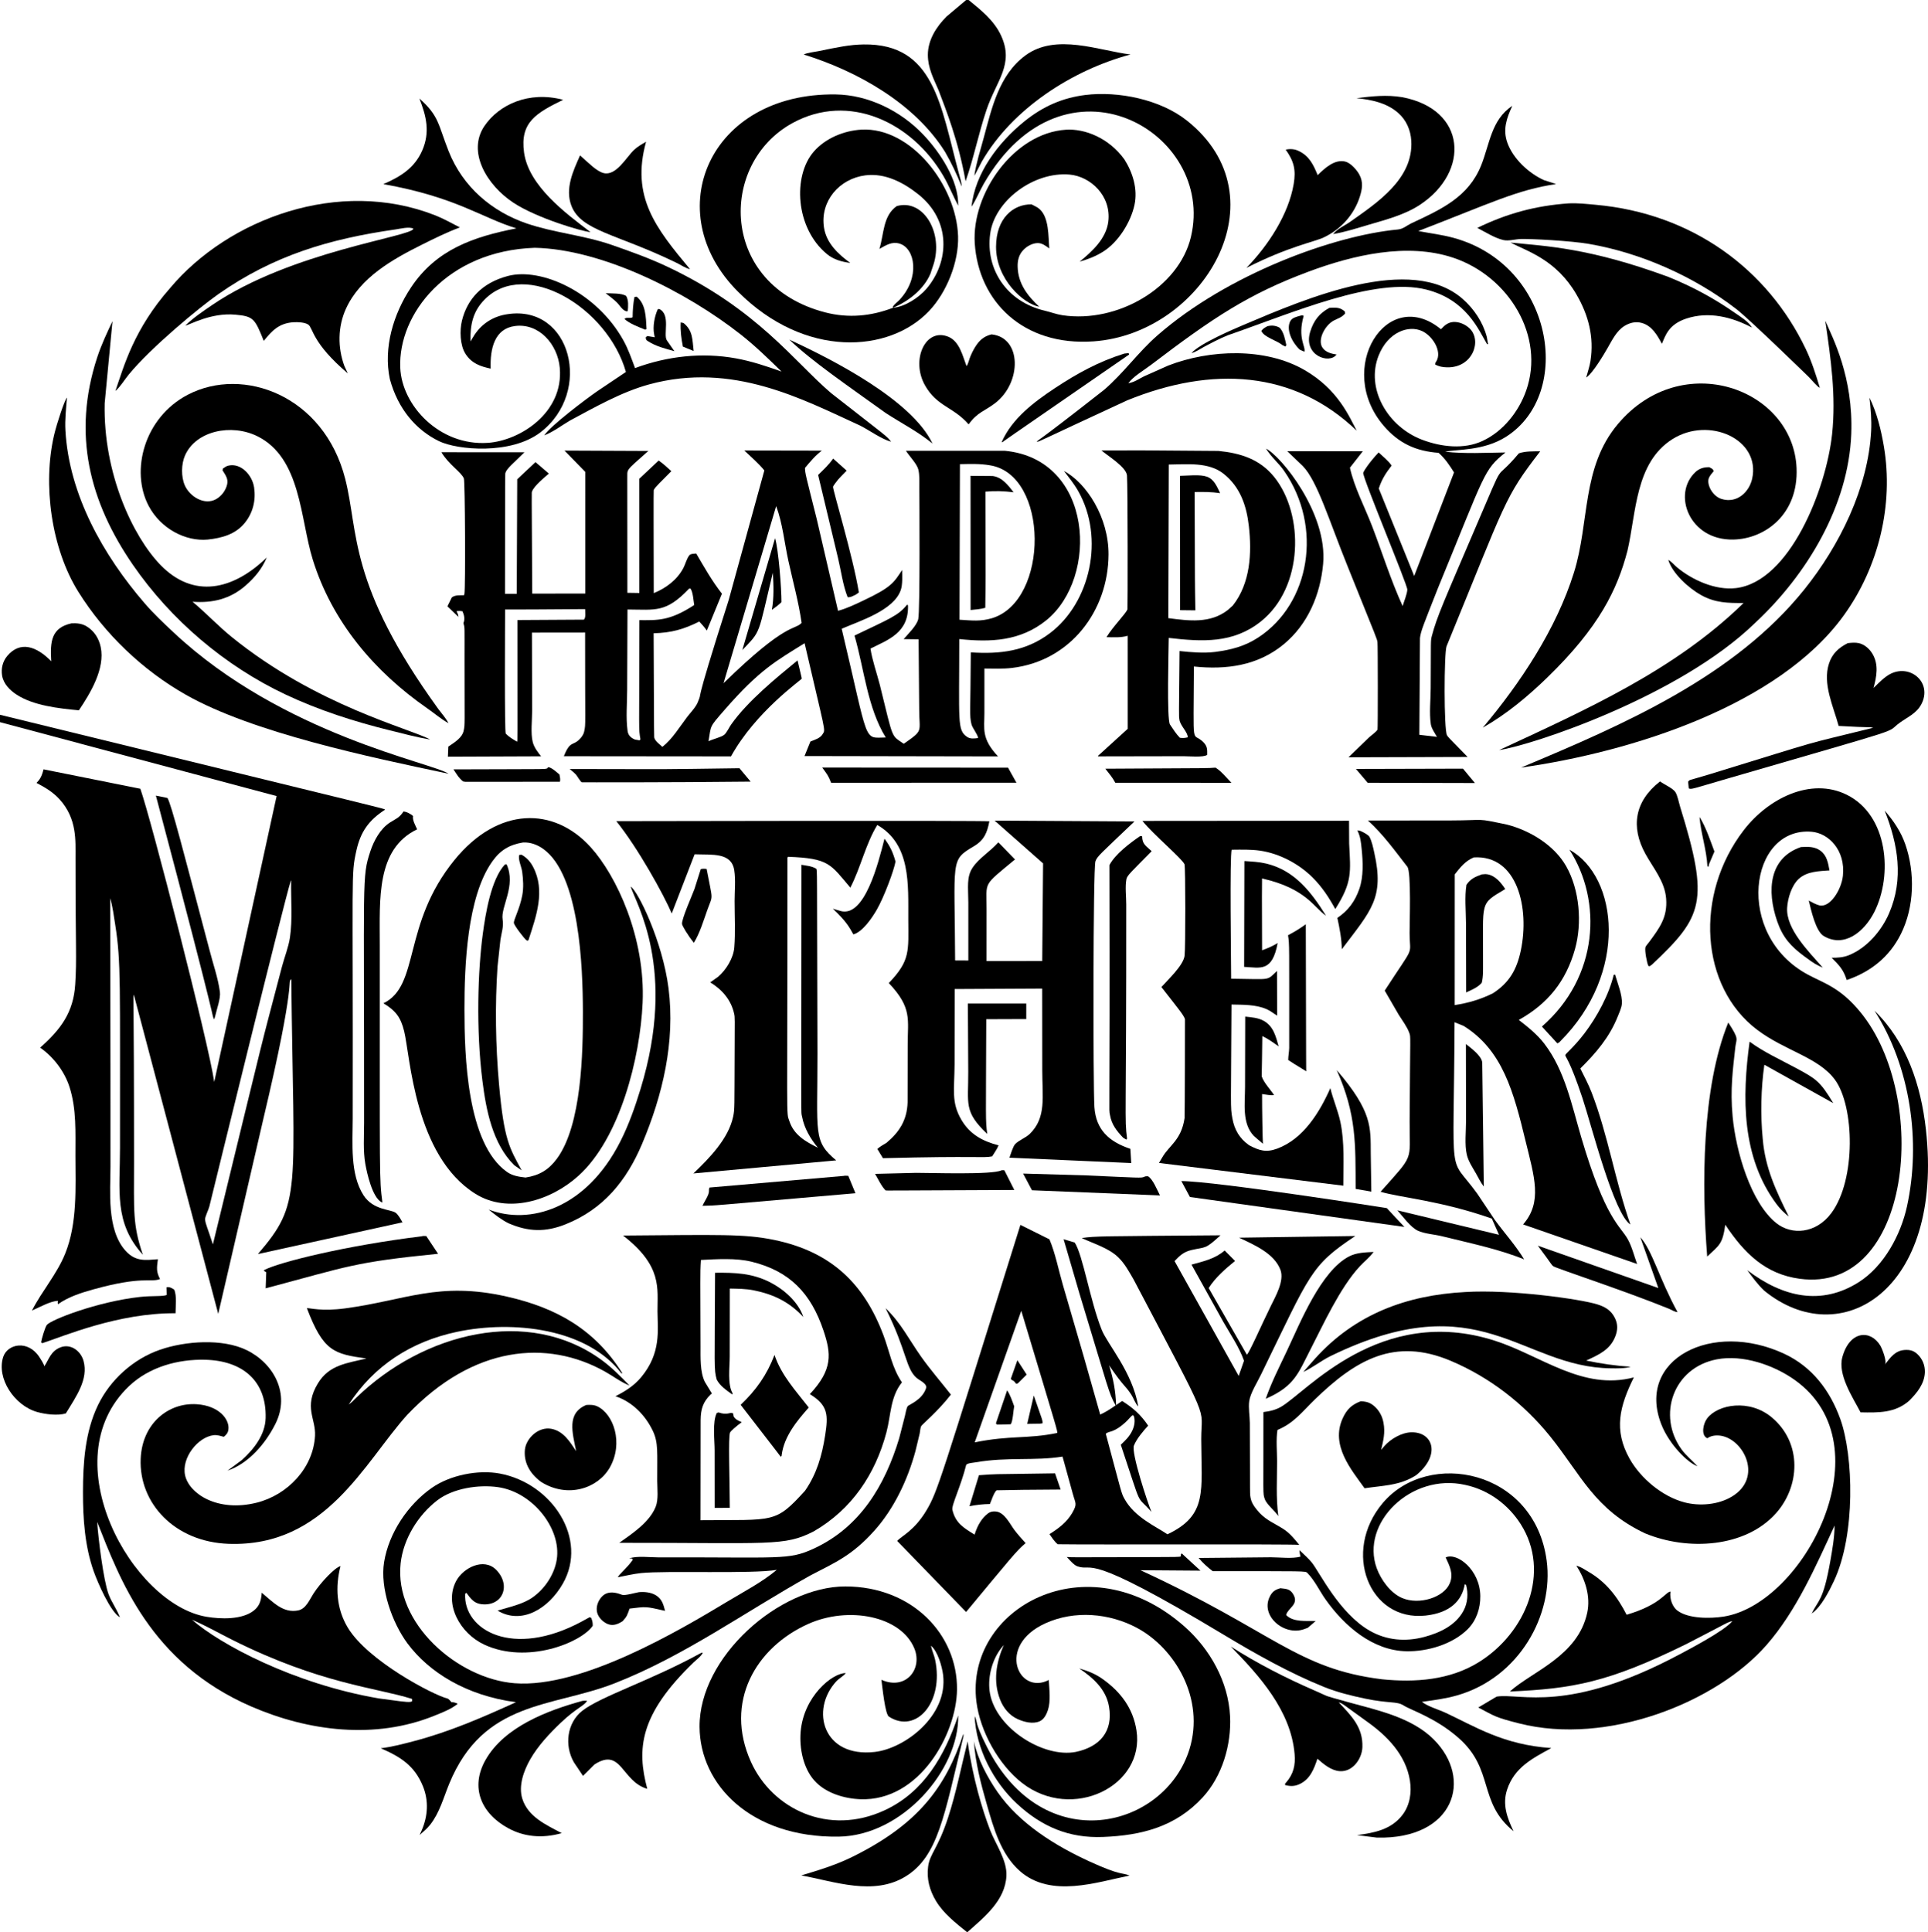 <?xml version="1.0" encoding="utf-8"?>
<svg version="1.1" id="Layer_1" xmlns="http://www.w3.org/2000/svg" xmlns:xlink="http://www.w3.org/1999/xlink" x="0px" y="0px"
	 viewBox="0 0 4989.233 5000" enable-background="new 0 0 4989.233 5000" xml:space="preserve">
<g>
	<path d="M2498.739,469.061c21.323-60.59,33.69-124.197,54.252-185.182
		c25.36-75.236,72.113-117.29,37.472-192.039c-18.084-39.015-51.354-65.228-83.857-91.839h-6.352l-50.519,42.544
		c-26.527,26.363-48.574,60.833-48.627,99.308c-0.044,33.716,14.453,60.95,27.471,91.062
		C2447.718,283.615,2479.735,362.602,2498.739,469.061z"/>
	<path d="M2445.607,393.075c17.058,29.537,30.197,57.88,42.994,89.437c-0.137-11.795-4.647-23.031-7.427-34.413
		c-47.264-175.065-63.258-335.738-246.372-333.112c-36.522,0.524-68.256,7.436-117.557,17.485
		c-11.189,2.28-27.46,3.616-37.399,8.577C2218.54,184.016,2367.037,267.484,2445.607,393.075z"/>
	<path d="M2521.455,454.284c1.378-1.393-1.172,3.162,19.442-36.514c78.853-136.673,234.137-236.549,384.666-276.839
		c-80.201-9.345-192.554-56.078-271.839,2.375c-68.73,50.667-86.994,135.89-108.176,213.71
		C2536.905,388.786,2526.342,421.705,2521.455,454.284z"/>
	<path d="M2404.069,804.923c45.672-48.158,77.388-126.924,75.194-193.943
		c-4.29-130.93-122.025-282.888-250.291-275.509c-45.183,2.6-92.789,22.154-122.986,56.645
		c-54.836,62.636-48.258,197.91,34.091,265.477c17.404,14.273,38.391,19.892,60.242,22.813
		c-31.414-22.809-61.718-50.987-68.04-91.347c-10.709-68.413,39.807-126.857,107.164-135.346
		c50.949-6.42,98.237,18.411,136.814,49.06c85.382,67.828,80.763,174.724,21.06,244.618
		c-18.761,21.959-55.964,46.982-85.9,48.833c-57.115,22.071-115.754,27.651-175.62,12.226
		c-273.687-70.54-277.538-384.283-85.249-489.899c146.191-80.296,309.435-2.19,390.544,136.587
		c14.551,24.898,25.032,51.735,38.494,77.168c1.368-65.841-47.377-138.799-90.81-184.359
		c-58.16-60.999-141.455-102.423-226.28-103.609c-327.266-4.574-458.754,304.097-252.841,510.348
		C2082.934,928.235,2301.099,913.502,2404.069,804.923z"/>
	<path d="M2808.06,245.823c-56.534,7.239-107.532,27.711-158.899,69.663
		c-65.593,53.568-125.922,132.323-134.996,219.303c12.157-18.47,20.605-40.101,31.702-59.363
		c207.895-361.038,600.888-134.253,535.914,137.772c-31.434,131.554-190.289,223.58-332.071,202.557
		c-15.988-2.37-30.651-8.145-46.258-11.815c-98.456-23.173-153.095-107.189-141.207-198.052
		c10.663-85.753,112.51-162.442,205.787-154.139c53.996,4.806,108.294,55.001,100.06,121.695
		c-5.434,44.024-41.88,77.436-74.27,103.612c21.998-6.225,41.455-13.711,60.941-25.936
		c39.358-24.7,71.412-76.025,81.131-121.133c8.727-40.526-4.388-83.208-26.141-117.434
		c-40.413-56.018-102.81-79.983-151.301-76.898c-134.852,8.577-244.388,164.946-235.974,294.055
		c9.761,149.672,124.874,266.449,307.322,253.638c283.076-19.899,493.453-371.575,241.457-571.523
		C3002.633,257.376,2893.979,235.165,2808.06,245.823z"/>
	<path d="M3652.078,364.022c6.088,98.309-87.531,160.009-157.819,209.701c-14.849,10.498-32.488,17.217-44.538,31.951
		c30.231-4.935,61.317-15.045,90.688-23.684c45.686-13.437,95.027-26.073,135.045-52.678
		c128.566-85.449,120.151-246.264-46.795-277.826c-40.052-6.715-78.443-2.467-118.309,2.45
		c38.406,4.127,77.466,11.768,107.535,37.961C3639.086,310.37,3650.358,336.295,3652.078,364.022z"/>
	<path d="M1328.558,524.573c60.597,39.924,177.189,74.183,199.562,76.073
		c-64.522-48.93-160.033-119.451-172.004-206.085c-10.826-78.341,31.373-102.031,101.169-136.331
		c-89.534-23.566-166.098,12.829-203.393,67.337C1207.886,392.808,1259.866,479.315,1328.558,524.573z"/>
	<path d="M1336.439,590.898c-110.829,21.817-207.302,54.32-272.943,153.026
		c-45.202,67.972-71.92,155.675-54.696,236.859c21.084,78.123,68.391,132.065,127.178,160.717
		c47.333,23.062,186.405,35.707,262.697-22.911c136.055-104.543,79.435-330.787-85.508-305.563
		c-36.906,5.237-65.314,24.479-83.979,51.261l-11.849,19.232c-0.572-42.945,5.824-77.421,37.111-108.888
		c105.42-106.03,317.788,20.732,365.312,187.85l-74.759,50.22c-29.566,20.462-122.066,90.406-136.525,113.883
		c24.534-9.816,44.127-25.247,66.623-38.493c64.192-34.316,132.945-73.781,204.531-93.37
		c216.641-59.268,397.347,38.538,546.145,106.46c24.753,12.597,54.095,34.433,80.183,41.88
		c-12.029-15.669-8.367-10.907-154.971-125.639c-95.408-80.919-189.606-216.467-423.062-326.901
		c-47.357-22.404-97.05-40.238-146.532-57.33c-71.255-24.607-147.348-30.74-218.144-54.873
		c-89.124-30.382-165.397-93.581-202.46-187.42c-27.226-68.953-24.527-91.089-75.492-135.922
		c18.118,46.053,27.998,87.377,7.222,134.664c-20.043,45.618-56.548,67.68-100.494,86.809
		C1180.917,509.979,1246.897,563.958,1336.439,590.898z M1383.919,641.201
		c172.703,3.529,391.269,112.56,533.837,225.068c37.223,29.376,70.889,62.236,104.799,95.3
		c-38.601-13.872-77.705-26.928-118.158-34.252c-87.83-15.905-177.462-5.791-261.016,25.139
		c-8.898-23.718-17.229-48.115-29.454-70.376c-69.596-126.7-214.187-190.755-299.974-167.856
		c-67.892,18.127-104.921,60.512-118.539,115.412c-6.162,24.846-5.184,63.965,9.157,86.041
		c16.08,24.759,37.956,32.298,65.157,38.191c-1.868-52.457,10.397-103.187,62.402-110.159
		c62.665-8.399,111.061,47.178,116.453,108.185c10.249,116.028-103.199,188.657-186.692,194.031
		c-124.324,7.99-222.158-96.285-226.158-194.564C1030.098,813.302,1156.008,648.981,1383.919,641.201z"/>
	<path d="M3651.912,577.96c-12.44,6.098-20.547,14.58-34.902,15.924c-165.358,15.489-440.036,115.148-621.837,273.994
		c-49.956,43.644-87.6,97.621-137.967,140.835c-191.753,150.444-167.605,126.257-174.281,134.6
		c10.672-2.144-11.435,6.063,234.142-107.462c219.007-89.151,431.085-77.913,593.746,78.585
		c-19.703-37.157-48.141-106.481-134.532-156.671c-101.999-59.25-245.967-53.514-353.238-11.834l-62.089,27.68
		c-16.187,7.951-23.222,14.395-41.103,18.182c11.961-17.215,40.971-34.154,58.18-47.245
		c161.606-122.964,253.234-184.03,408.877-241.911c114.186-42.476,254.337-75.688,373.755-35.718
		c144.439,48.333,238.05,203.595,188.817,343.539c-19.237,54.696-59.558,105.615-112.847,130.437
		c-48.413,22.555-106.817,15.519-155.498-2.683c-90.246-33.746-147.611-132.97-113.448-218.384
		c24.207-60.501,77.013-79.441,112.402-63.144c27.174,12.526,52.527,52.553,36.803,78.336
		c-3.093,5.077-1.852,1.51-2.951,8.008c9.44,5.619,19.857,7.226,30.671,7.491
		c66.933,1.658,91.478-70.184,57.867-101.272c-10.721-9.914-26.508-16.94-41.328-16.085
		c-13.711,0.791-23.165,8.831-32.234,18.758c-140.184-114.913-275.387,102.232-147.798,250.247
		c38.821,45.031,82.806,65.187,141.543,69.535c16.017,13.535,29.112,32.918,40.101,50.704l-103.099,267.983
		l-91.641-226.353c7.53-23.493,18.152-39.906,33.128-59.309c-7.661-12.264-22.96-23.869-33.553-34.042
		c-26.85,28.508-39.568,50.305-39.881,52.917c-1.552,13.004,114.793,289.801,114.107,302.123
		c-0.699,12.318-8.58,30.25-12.074,42.573c-30.759-67.278-52.531-137.81-78.995-206.725
		c-18.65-48.579-46.355-100.729-57.432-151.419l33.329-42.52l-195.585-0.23l40.028,38.264
		c37.902,38.598,68.275,141.44,116.502,260.352c80.02,198.935,74.914,184.412,77.011,195.82
		c1.037,5.631,1.185,224.167,0.117,226.153c-3.015,5.619-16.764,15.284-21.88,19.994l-53.216,51.593l308.241-0.875
		c-51.349-52.751-50.299-50.998-53.343-56.279c-8.253-14.331-7.681-211.861-1.178-229.998
		c155.018-377.591,148.429-383.224,242.434-504.681c-17.473,0.034-38.709-0.538-55.248,5.243
		c-69.944,83.157-29.398-0.051-109.334,185.373c-84.874,198.51-102.672,236.913-115.847,287.084
		c-3.41,12.979-2.392,9.166-3.005,135.592c-0.108,29.303-4.012,64.283,0.361,93.15
		c1.603,10.603,10.51,23.195,15.866,32.503l-45.598-5.34l1.588-250.374c2.335-18.89,8.746-32.937,47.166-130.701
		c122.653-297.941,117.19-303.907,174.134-349.539c-51.334,0.738-105.078,3.767-156.09-1.842
		c29.123-6.869,99.064-1.257,158.342-39.256c175.003-112.184,121.396-442.526-135.357-513.818
		c-30.588-8.497-61.405-12.03-92.486-17.962c186.74-71.973,255.134-106.565,356.575-121.592l-31.423-10.175
		c-39.402-17.848-79.874-55.376-94.655-96.734c-12.323-34.474-1.808-63.904,12.763-95.438
		c-54.545,35.746-58.537,99.484-80.701,154.309C3800.018,509.43,3731.113,541.128,3651.912,577.96z"/>
	<path d="M1751.112,680.286c9.865,4.803,23.957,14.302,34.467,16.139c-88.387-106.042-153.208-186.964-113.663-329.664
		c-11.013,6.414-22.418,12.719-31.643,21.621c-19.809,19.119-46.131,67.626-78.296,59.447
		c-18.27-4.647-38.977-26.365-60.916-45.71c-17.923,40.21-39.373,86.021-22.408,130.266
		C1503.783,597.938,1595.664,604.568,1751.112,680.286z"/>
	<path d="M3225.249,693.24c109.251-55.489,175.642-67.134,200.125-78.8c46.069-21.638,79.154-60.683,93.277-104.667
		c6.46-20.116,9.631-38.575-1.006-58.134c-6.528-12-22.476-30.06-36.226-33.503
		c-27.496-6.886-53.256,16.901-71.578,35.094c-11.072-27.113-22.003-50.306-50.504-63.226
		c-10.09-4.573-21.499-5.187-32.234-2.772c21.319,30.077,26.825,52.32,20.747,88.492
		C3334.446,555.527,3280.883,636.418,3225.249,693.24z"/>
	<path d="M332.983,969.413c57.522-70.386,183.948-174.678,232.243-208.45
		c143.168-100.111,286.47-142.651,458.448-167.308c11.864-1.7,35.606-7.891,46.067-1.896
		c-1.897,20.262-316.676,58.592-520.473,197.378c-24.042,16.374-49.491,33.456-69.969,53.596
		c12.156-2.279,66.04-34.139,129.522-28.482c47.479,4.229,50.632,10.263,73.757,67.796
		c21.334-25.938,39.13-45.951,77.226-48.198c10.72-0.635,29.171,0.093,38.083,6.205
		c12.382,8.479,9.248,47.313,102.244,126.157l-8.693-18.592c-17.947-48.031-17.375-102.459,4.031-149.195
		c36.827-80.388,120.381-127.432,195.863-165.061c32.547-16.227,64.635-32.132,98.736-44.904
		c-20.977-10.578-42.06-22.706-63.907-31.296c-248.633-97.778-534.966,8.503-685.982,188.226
		c-93.82,106.635-119.038,200.762-141.555,266.312C311.354,1001.001,322.271,982.517,332.983,969.413z"/>
	<path d="M3890.212,621.104c14.067,3.318,31.115-2.374,45.593-2.677c27.019-0.57,128.01,4.449,175.932,12.719
		c135.47,23.385,272.9,84.737,381.608,168.681c34.042,26.286,187.407,175.684,188.104,176.358
		c5.106,5.194,22.882,26.283,27.856,27.182c-10.28-34.321-21.182-68.549-36.675-100.924
		c-98.29-205.381-292.944-350.091-543.145-372.548c-23.542-2.111-47.148-4.881-70.806-3.601
		c-85.113,6.049-158.66,25.965-235.725,63.393C3843.783,600.466,3867.389,615.725,3890.212,621.104z"/>
	<path d="M2684.244,629.011c12.269-0.567,21.66,7.075,31.111,13.852c-2.727-30.983-0.22-80.471-25.667-102.268
		c-5.862-5.021-11.638-7.116-20.219-11.79c-47.673-0.718-91.763,36.326-91.914,109.632
		c-0.166,84.094,70.897,147.862,111.884,155.367c-30.602-28.555-54.847-59.729-55.986-103.602
		c-0.42-16.169,3.088-30.905,14.395-42.999C2656.979,637.429,2670.68,629.636,2684.244,629.011z"/>
	<path d="M2407.954,707.737c10.013-30.182,8.262-24.656,9.86-30.455c21.127-81.38-31.443-163.18-97.314-143.938
		c-36.002,25.047-32.767,72.184-44.821,110.726c16.862-9.327,31.765-19.525,51.652-13.842
		c41.089,11.72,54.37,88.212,0.166,145.926c-5.565,5.922-13.134,10.799-17.229,17.756l1.148,2.316
		C2350.956,779.691,2391.116,748.258,2407.954,707.737z"/>
	<path d="M4104.677,976.928c16.558-10.381,46.288-60.469,55.971-77.505c11.224-19.745,22.916-43.463,42.783-55.786
		c13.701-8.502,29.102-12.353,44.924-8.023c26.483,7.251,40.106,31.589,52.228,54.066
		c9.333-21.892,17.46-50.271,63.438-65.412c57.994-19.105,117.543-4.144,169.625,23.351
		c-8.805-15.606-29.283-27.719-43.648-37.711c-55.546-38.65-110.11-68.011-172.849-93.473
		c-205.517-75.629-316.799-79.423-408.35-88.728c44.358,22.829,118.207,44.345,170.538,134.087
		c31.453,53.934,45.93,110.052,36.373,172.37C4113.492,948.617,4108.332,962.767,4104.677,976.928z"/>
	<path d="M3691.241,749.392c103.819,26.364,135.166,104.347,156.979,141.118h2.649l-3.357-18.973
		c-10.061-37.849-32.914-72.096-62.182-97.817c-133.777-117.559-403.899-2.377-565.881,66.408
		c-27.521,11.685-114.614,48.708-136.252,73.503c10.662-2.356,21.548-10.207,31.154-15.353
		c20.473-10.96,41.312-22.017,62.866-30.685C3342.253,810.443,3558.51,715.678,3691.241,749.392z"/>
	<path d="M1621.002,805.612l3.508-0.611c1.144-12.216,2.434-28.238-4.065-39.09
		c-11.497-7.852-38.674-6.332-53.152-7.183c9.66,7.505,19.662,14.899,28.516,23.356
		C1603.675,789.6,1610.394,802.881,1621.002,805.612z"/>
	<path d="M1616.111,825.494c13.467,12.314,37.747,21.223,53.748,27.646l3.235-1.72
		c-1.691-33.03-2.105-64.324-25.437-83.657l-5.761,0.591c-3.484,17.326-4.569,34.878-4.808,52.527
		C1629.577,825.231,1621.227,819.269,1616.111,825.494z"/>
	<path d="M3451.499,829.462c11.507-6.083,20.62-7.832,29.474-18.353c-0.958-6.064-0.454-4.949-4.901-8.248
		c-11.033-8.19-22.921-6.899-35.938-6.254c-26.356,14.287-40.815,33.167-49.634,61.913
		c-18.835,61.43,49.843,84.751,68.148,58.864c-13.759-2.189-28.643-5.765-36.744-18.411
		C3408.849,878.582,3429.241,841.227,3451.499,829.462z"/>
	<path d="M1670.929,873.408c1.241,5.814,0.63,6.093,5.57,9.289c21.39,13.811,44.87,19.374,68.773,26.088
		l-19.53-28.018c-9.999-14.459,10.675-66.89-19.696-81.184l-3.816,0.532c-8.424,18.284-13.432,45.163-9.416,64.742
		l1.476,7.896l-19.545-3.2L1670.929,873.408z"/>
	<path d="M3363.763,817.217c-8.79,2.605-20,4.842-24.685,13.569c-11.699,21.768,4.32,55.192,24.309,73.982
		l12.02,5.409c4.436-13.31-18.48-34.378-1.759-92.96C3369.055,815.184,3368.473,816.152,3363.763,817.217z"/>
	<path d="M1795.034,908.325c-3.543-29.395-1.534-52.805-26.229-72.492l-7.329-1.515
		c-1.06,21.637,1.617,41.416,5.737,62.612L1795.034,908.325z"/>
	<path d="M343.793,1461.419c98.378,142.877,238.291,261.788,395.348,335.829
		c86.002,40.546,177.222,69.785,269.381,92.545c34.516,8.527,69.404,17.986,104.472,23.83
		c-48.851-27.84-292.89-86.247-514.067-265.922c-35.029-28.457-65.949-61.732-100.66-90.644
		c51.872,3.886,97.466-7.081,137.292-41.84c23.903-20.869,42.539-43.394,54.891-72.76
		c-87.622,84.945-189.924,107.422-275.441,19.154c-71.223-73.508-148.342-237.246-144.104-418.273l20.218-212.29
		c-14.646,30.827-28.905,61.165-39.571,93.668C186.288,1123.605,232.002,1299.065,343.793,1461.419z"/>
	<path d="M4741.031,1123.694c-15.197,141.762-109.35,381.627-248.991,398.108
		c-52.629,6.205-113.15-20.854-152.747-54.144c-6.474-5.443-14.717-15.304-22.115-18.841
		c10.462,35.278,53.831,73.894,85.069,91.177c36.485,20.185,69.364,20.6,109.753,20.312
		c-178.053,174.232-409.59,276.994-632.396,380.567c83.403-12.094,466.801-138.68,662.163-328.969
		c133.76-124.324,241.857-303.071,248.927-489.055c5.63-147.886-48.542-249.588-67.288-292.938
		C4737.757,927.47,4751.634,1024.812,4741.031,1123.694z"/>
	<path d="M3279.808,844.091c-6.513,3.513-11.409,5.976-15.802,12.216c6.919,16.471,40.218,24.553,54.364,36.647
		l7.911,3.797l2.414-3.797c-3.474-15.464-6.254-32.708-17.073-44.816
		C3301.572,842.293,3291.105,841.311,3279.808,844.091z"/>
	<path d="M2565.802,865.253c-20.185,4.95-31.98,15.836-42.627,33.192c-5.609,9.152-10.173,18.651-13.892,28.711
		c-2.443,6.612-3.801,14.732-8.16,20.185c-9.953-26.317-18.054-63.95-46.951-75.888
		c-59.46-24.56-97.593,59.824-60.569,125.561c31.097,55.2,73.019,55.075,113.018,101.086
		c22.709-31.672,41.248-34.072,68.597-54.965C2644.162,990.454,2644.754,873.244,2565.802,865.253z"/>
	<path d="M2042.407,878.749c58.317,55.891,149.736,118.168,249.367,189.795c40.761,26.615,83.666,48.105,121.373,79.249
		C2359.46,1035.186,2155.685,930.926,2042.407,878.749z"/>
	<path d="M2594.03,1144.592c8.334-6.986-29.506,19.501,327.952-227.209l-1.256-3.645l-11.331,1.202
		c-65.954,20.664-121.383,51.002-178.855,88.978c-54.894,36.275-111.557,79.109-138.079,139.452L2594.03,1144.592z"/>
	<path d="M4003.67,1753.496c134.685-130.668,181.496-227.846,207.873-328.646
		c22.872-98.672,19.892-227.511,116.062-288.408c94.95-60.131,229.674,0.165,206.481,102.791
		c-7.464,33.01-38.306,64.369-79.024,51.901c-23.808-7.292-39.039-37.703-33.089-53.782
		c2.429-6.552,8.297-12.836,12.636-18.245c-2.316-6.586-5.585-6.865-11.376-10.217
		c-13.358-0.327-25.568,3.049-35.61,12.367c-61.119,56.752-16.601,177.259,97.91,174.862
		c82.009-1.718,168.619-65.234,163.581-184.83c-8.673-205.935-296.503-311.305-462.597-113.888
		c-94.303,112.094-72.638,253.188-113.507,384.012c-45.544,145.814-138.118,285.344-235.793,401.435
		C3898.425,1848.059,3953.273,1802.392,4003.67,1753.496z"/>
	<path d="M665.745,1128.634c113.628,55.963,110.754,213.36,143.635,319.308
		c49.912,160.81,159.706,290.231,296.397,385.076c17.947,12.45,35.689,27.793,54.652,38.279
		c-6.636-12.978-16.96-24.514-25.78-36.085c-234.912-324.238-205.928-457.953-241.32-596.385
		c-54.985-215.105-263.843-292.311-407.373-217.431c-112.942,58.91-148.932,196.708-101.435,287.304
		c31.156,59.429,95.929,92.753,152.853,87.473c36.524-3.948,71.915-13.246,96.199-43.238
		c21.201-26.175,28.819-58.463,24.05-91.416c-4.654-32.135-34.081-64.437-66.956-56.602
		c-5.052,1.202-9.479,4.466-13.647,7.432l-1.197,4.466c7.139,11.654,15.235,21.675,12.074,36.138
		c-3.474,15.88-14.517,30.715-28.75,38.655c-30.095,16.783-68.066-6.491-80.931-35.747
		c-9.716-22.1-9.204-55.107,0.494-77.163C507.028,1114.278,598.928,1095.728,665.745,1128.634z"/>
	<path d="M481.08,1797.843c172.512,97.716,474.709,161.138,679.534,204.268
		c-40.395-28.477-427.904-99.989-711.417-365.624c-25.848-24.221-51.931-48.755-75.074-75.614
		c-106.965-124.144-195.295-280.087-204.847-446.819c-1.674-29.21,1.758-56.392,3.953-85.352
		c-6.251,6.603-26.063,66.558-33.039,96.028c-30.329,128.146-7.632,294.325,62.331,406.39
		C270.773,1640.439,369.202,1734.474,481.08,1797.843z"/>
	<path d="M4842.146,1115.275c-7.646,147.256-82.02,296.934-173.255,410.441
		c-180.41,224.451-464.998,348.513-732.808,460.5c284.318-39.991,667.462-160.329,835.931-394.688
		c89.286-124.212,128.844-285.173,103.055-436.562c-7.32-42.955-17.869-86.539-37.145-125.829
		C4840.998,1058.063,4843.661,1086.085,4842.146,1115.275z"/>
	<path d="M3262.76,1608.146c111.068-88.589,112.285-277.534,34.458-374.053
		c-37.169-46.087-87.302-61.708-144.187-67.283c-245.052-1.829-178.665-1.584-302.725-1.295
		c16.393,14.023,64.454,43.209,66.076,64.703c2.216,29.436,1.942,344.419,1.275,346.334
		c-3.794,10.903-36.855,43.808-54.31,72.179c18.455,0.352,36.989,1.612,54.911-3.601l0.044,240.806l-76.948,70
		l0.313,1.275l221.384-0.405c12.729-0.064,51.852,3.689,60.809-3.547c0.083-14.014,0.767-21.968-9.787-32.694
		c-30.457-30.953-25.434,28.544-24.612-195.907c83.812,8.756,164.792-1.969,231.889-57.002
		c62.925-51.608,95.29-128.585,102.595-208.362c12.065-131.781-109.573-279.84-147.832-298.449
		c15.378,24.401,32.147,36.473,46.639,57.32c101.297,145.694,67.103,343.8-66.482,431.285
		c-35.382,23.17-70.518,32.013-111.522,37.467c-30.163,3.699-62.294,0.924-92.393-2.296
		c-1.365,177.434-2.153,163.806-0.249,178.077c1.993,14.942,22.52,32.884,21.314,45.31
		c-7.505,1.72-12.607,2.233-20.234,1.016c-10.383-10.657-17.302-22.174-25.584-34.345
		c-8.634-12.689-3.357-193.767-3.186-223.998C3110.731,1660.595,3190.845,1665.505,3262.76,1608.146z
		 M3024.538,1202.02c46.712-0.376,102.987-7.163,141.949,23.947c42.916,34.267,59.157,82.152,65.192,134.942
		c8.043,70.361,3.958,148.384-41.479,205.929l-12.948,11.639c-45.637,35.498-100.597,27.935-153.867,21.05
		L3024.538,1202.02z"/>
	<path d="M1378.588,1920.086c-5.722-22.853-1.534-56.621-1.564-80.637l-0.479-202.484l137.571-0.161
		c-0.202,249.975,2.09,233.935-2.257,255.377c-1.808,8.912-6.816,15.558-13.246,21.841
		c-16.569,16.177-23.519,2.467-39.471,42.833l432.536,0.396c64.242-116.312,181.897-197.57,183.12-201.287
		c0.206-0.632,0.339,1.214-10.955-47.084c-53.789,44.277-128.945,104.968-171.975,166.199
		c-4.632,6.596-11.756,21.529-17.571,26.195c-8.409,6.748-29.874,11.131-40.834,16.867
		c7.107-42.658,1.938-35.542,39.749-79.122c92.735-106.913,136.317-129.28,208.885-174.574
		c54.283,234.713,54.588,222.342,46.868,234.904c-6.814,11.085-19.017,14.248-31.814,19.437l-15.313,37.6
		l500.87,0.918c-43.665-46.472-35.254-71.211-35.289-111.791l0.039-115.612
		c23.391,0.152,47.519,1.212,70.762-1.495c151.224-17.59,249.7-147.127,250.452-293.465
		c0.498-96.061-57.019-185.345-115.295-216.238c12.641,16.725,26.322,33.461,36.666,51.711
		c69.316,122.266,31.298,289.029-72.589,367.701c-62.26,47.147-129.392,54.882-205.25,49.986
		c-0.636,154.418-4.119,162.673,1.886,186.492c2.263,8.966,18.357,29.904,16.779,35.283
		c-10.066,1.158-20.116,2.775-28.941-3.538c-25.139-17.996-19.536-37.94-19.574-252.695
		c81.507,8.683,158.044,5.399,224.892-48.31c136.831-109.917,122.913-417.398-107.33-438.913l-255.563,0.005
		c8.448,13.378,28.11,33.524,31.858,47.772c3.885,14.776,2.702,32.933,2.82,48.168
		c0.116,21.873,2.066,318.83-2.82,339.693c-3.953,16.887-26.737,38.826-37.76,51.701l38.669,0.484l1.534,180.936
		c0.104,60.822,12.214,52.856-39.925,89.461c-33.425-23.718-25.876-6.257-62.035-152.865
		c-7.859-30.44-19.358-62.632-24.123-93.454c44.759-22.515,99.756-40.65,97.079-112.295l-2.624-1.222
		c-21.612,27.979-46.591,37.045-135.773,79.816c25.052,86.407,33.334,186.833,80.857,263.738
		c-59.085,0.725-42.097,21.201-114.025-281.372c47.064-20.469,134.669-47.274,152.914-100.226
		c5.047-14.649,3.708-36.246,3.464-51.833c-21.417,32.59-27.26,44.504-100.265,79.005
		c-21.142,9.992-42.911,20.551-65.543,26.62l-55.048-237.064c-29.059-115.781-30.225-118.258-30.514-132.714
		c13.159-15.831,27.011-32.493,43.663-44.738l-200.666-0.371c17.321,16.623,36.856,32.977,51.896,51.647
		l-92.32,335.663c-99.418,310.887-63.784,224.191-80.095,264.568c-5.047,12.484-18.88,26.708-27.196,37.584
		c-19.941,26.083-38.24,57.232-64.278,77.515c-5.746-5.433-17.688-14.419-20.292-21.939
		c-1.582-4.571-1.085,12.602-2.326-272.059c45.505-1.099,77.559-10.041,118.188-30.343
		c6.963,7.554,13.594,14.898,19.525,23.317l39.114-95.3c-25.746-32.953-45.471-67.933-66.521-103.93
		c-5.648,0.665-14.39,0.078-17.932,4.574c-6.889,8.746-9.924,22.105-15.044,32.127
		c-15.768,30.856-45.569,53.118-77.055,65.734c-0.287-151.889-0.635-265.053-0.044-266.479
		c3.357-8.108,17.657-20.55,45.622-49.155c-10.603-9.64-20.957-19.447-32.845-27.514l-50.157,47.235l0.112,295.522
		l-30.905-0.474c-0.386-269.12-0.363-210.934-0.239-292.806c1-29.52-8.374-18.315,54.496-74.251
		l-216.913-0.948l53.631,55.111l-0.019,314.847l-137.185,0.137c-1.602-278.211-1.656-260.715-0.665-263.869
		c4.637-14.74,36.812-40.809,43.732-46.688l-34.678-29.728l-47.259,44.416l-1.251,296.411l-30.392-0.015
		c0.307-327.795,0.128-310.026,1.353-313.572c4.02-11.617,20.509-24.358,48.999-52.698l-214.949-0.078
		c18.697,31.711,51.757,51.548,58.121,67.869c3.142,8.038,4.471,280.443,1.442,298.81l-1.177,3.386
		c-10.603,0.337-22.99-1.114-31.56,5.834l-11.263,22.877l28.364,27.162c-0.283-5.868-2.296-9.372-4.886-14.517
		c5.834-0.835,9.846-1.016,15.616,0.254c4.382,10.159,6.723,20.446,2.301,30.539
		c3.813,13.502,2.872,3.276,2.917,99.493c0.043,167.952,1.271,161.085-2.023,177.799
		c-3.565,19.086-22.476,30.401-39.984,42.285l-1.051,26.009l241.134-0.909
		C1391.502,1946.1,1382.047,1933.914,1378.588,1920.086z M2484.095,1201.038c27.756-0.564,51.596-1.5,77.495,2.937
		c153.111,23.869,154.188,350.521,5.448,395.734c-29.971,8.662-50.107,6.009-84.043,3.894L2484.095,1201.038z
		 M2008.536,1309.599c16.672,44.42,21.426,95.3,31.59,141.602c11.795,53.748,26.414,105.972,34.252,160.595
		c-18.866,19.884-37.845-4.157-201.991,156.099L2008.536,1309.599z M1622.981,1785.823l0.816-208.66
		c73.167,0.359,99.308,9,159.388-53.89l3.489-0.518c6.67,8.717,7.862,31.374,9.763,42.813
		c-64.054,42.152-96.4,39.143-141.837,39.143c-0.268,301.287-2.407,277.239,2.712,308.173l-2.111,2.854
		l-12.216-2.096c-14.341-6.123-17.847-14.349-19.012-22.95C1619.448,1857.362,1622.863,1819.675,1622.981,1785.823z
		 M1338.018,1919.231c-10.559-6.245-20.542-11.942-29.2-20.815c-3.576-3.665-1.813-290.196-1.769-321.238
		c87.329-0.148,41.721,0.069,207.195-1.046c-0.029,7.999,2.301,21.661-3.186,27.26l-172.121,1.006
		C1338.913,1943.58,1339.581,1912.958,1338.018,1919.231z"/>
	<path d="M2190.87,1217.768l-34.931-31.184c-11.463,16.343-23.898,27.692-38.86,42.422l51.408,214.578
		c7.881,32.742,12.611,70.659,25.007,101.677c7.95,0.879,13.848-3.347,21.075-6.577l7.984-5.638
		c-15.355-93.888-67.793-265.786-66.848-273.534c0.22-1.842,5.184-8.273,6.21-9.748
		C2169.859,1238.373,2181.249,1227.829,2190.87,1217.768z"/>
	<path d="M2550.03,1272.137c24.851-2.331,48.276-1.49,73.015,1.612c-14.107-18.025-29.63-38.953-54.222-42.036
		l-57.247-0.464l0.112,347.218c12.631-1.393,25.824-2.023,38.015-5.702
		C2550.797,1480.711,2550.604,1541.487,2550.03,1272.137z"/>
	<path d="M3091.436,1273.119c22.418-0.391,43.673-0.41,65.935,2.902c-7.989-16.437-15.402-35.826-34.037-42.534
		c-18.157-6.533-49.991-2.497-69.785-2.252l0.171,347.648l39.588,0.445
		C3091.872,1488.143,3092.352,1549.55,3091.436,1273.119z"/>
	<path d="M1999.897,1481.936c1.989,33.099,3.23,63.193-2.428,96.053c8.658-6.288,17.287-12.249,24.797-19.926
		c0.153-34.319-7.637-136.13-16.584-165.461l-84.654,289.42C1970.559,1630.296,1960.362,1646.159,1999.897,1481.936z
		"/>
	<path d="M42.926,1797.433c43.388,28.478,109.802,35.789,161.123,40.585c29.538-43.961,68.471-107.975,56.55-163.854
		c-4.835-22.667-17.289-42.085-37.442-53.992c-11.375-6.723-25.081-7.974-38.019-7.237
		c-51.928,11.377-55.91,46.043-52.624,98.173c-37.41-38.425-80.254-54.109-114.205-13.178
		c-11.537,13.911-15.852,32.42-12.884,50.108C9.069,1769.748,25.264,1785.838,42.926,1797.433z"/>
	<path d="M4845.792,1692.199c-7.525-12.792-20.404-24.49-35.171-27.915c-9.054-2.101-19.882-1.177-29.053-0.073
		c-23.283,11.844-39.959,26.796-48.437,52.483c-17.366,52.634,11.336,111.312,24.935,161.753
		c88.332,5.121,76.994,1.966,89.413,4.739c-202.13,49.8-108.201,23.482-421.953,119.839
		c-62.218,18.89-51.512,13.396-57.046,19.862l1.657,17.102c7.058,3.164,7.975,1.472,99.028-24.978
		c488.58-142.112,405.157-114.881,447.283-145.076c20.181-14.527,43.194-24.143,55.459-47.465
		c29.101-55.086-26.535-103.665-77.789-79.748c-17.008,7.935-32.322,24.587-45.783,37.463
		C4856.311,1750.887,4862.117,1719.962,4845.792,1692.199z"/>
	<path d="M554.374,2799.588c-14.39-100.509-163.85-681.641-191.225-758.626l-250.55-50.24
		c-4.842,19.37-9.748,26.492-18.138,35.157c22.432,11.737,42.594,23.61,59.765,42.578
		c45.488,50.263,41.076,106.815,41.176,151.155c0.023,240.861,3.537,257.765-0.734,327.229
		c-4.494,73.098-37.779,117.044-90.844,164.044c34.584,23.967,63.137,61.718,76.014,101.784
		c18.5,57.564,15.143,118.109,15.301,177.828c0.218,82.684,5.179,174.31-26.171,252.568
		c-21.504,53.675-60.259,97.099-86.341,148.115c17.83-7.554,49.022-25.33,67.625-25.012
		c-0.998,4.168-1.671,4.309,0,8.497c26.45-18.822,59.243-29.346,90.189-37.975
		c129.032-35.965,148.579-17.411,173.665-27.055c-10.01-19.003-8.465-28.504-5.562-51.271
		c-31.181,2.235-57.585,7.327-84.167-22.442c-48.785-54.645-38.521-154.525-38.518-217.153
		c-0.001-275.367,0.136-134.718-0.71-694.51c6.492,21.939,9.335,45.554,12.932,68.177
		c15.511,97.524,12.031,154.987,12.438,577.358c0.112,111.105-16.342,193.806,59.187,276.959
		c-27.001-78.369-22.81-114.773-22.843-239.502c-0.076-475.73-3.199-414.553-0.602-433.67l218.478,826.203
		c86.609-374.598,60.849-263.325,116.296-502.467c88.922-374.055,60.689-353.42,72.79-363.719
		c5.87,557.514,28.308,577.892-86.378,711.426l374.082-82.103c-4.471-7.681-10.671-19.75-17.908-24.92
		c-12.752-9.107-57.995-6.485-82.86-45.104c-35.318-54.869-28.04-134.834-27.998-197.569
		c1.091-648.486-4.756-629.198,9.42-693.88c10.735-48.96,32.142-79.171,74.085-106.177
		c-4.711-3.829,66.106,14.334-996.267-245.668v19.096l715.823,191.178L554.374,2799.588z M752.758,2278.191
		l0.665,0.909c-0.831,47.841,3.973,99.83-3.103,146.972c-3.733,24.866-14.165,50.685-20.664,75.257
		c-66.871,255.478-24.54,86.627-178.737,718.633c-14.786-45.795-18.596-51.073-20.175-64.151
		c-0.801-6.616,9.025-25.682,10.945-33.647C556.679,3061.311,733.906,2337.332,752.758,2278.191z"/>
	<path d="M1198.341,2022.051l5.497,0.889l244.921-0.064c2.023-6.21,0.073-12.22-0.968-18.567
		c-6.782-5.976-20.073-18.235-29.078-19.291c-8.106,7.112,24.916,4.6-245.199,5.824
		C1180.863,2002.257,1187.484,2013.569,1198.341,2022.051z"/>
	<path d="M2150.705,2025.452l479.659-0.049l-21.773-39.026l-480.9-0.249
		C2140.987,2004.366,2143.156,2006.426,2150.705,2025.452z"/>
	<path d="M3145.492,1986.338c-31.245,1.827,16.432,1.086-285.11,2.785c9.201,11.727,18.909,23.092,25.848,36.344
		c42.197,0.055-3.338,0.028,300.369,0.127C3174.208,2012.899,3160.527,1995.451,3145.492,1986.338z"/>
	<path d="M1942.519,2022.511l-28.931-34.624c-231.043,3.031-132.04,2.486-439.406,2.018
		c5.468,4.613,11.649,9.333,16.422,14.659c2.795,3.122,11.707,18.494,14.957,19.687
		C1505.954,2024.395,1721.334,2024.91,1942.519,2022.511z"/>
	<polygon points="3508.873,1989.695 3539.231,2025.487 3816.821,2026.166 3785.931,1988.991 	"/>
	<path d="M4347.712,2087.292c-3.245-10.486-6.699-29.801-12.597-38.254c-6.836-9.802-28.819-19.188-39.261-27.07
		c-65.871,51.069-76.309,117.941-37.898,187.498c20.693,37.462,50.27,71.519,53.641,115.891
		c3.665,48.212-16.682,75.12-43.991,112.221c-2.145,2.917-9.025,10.632-9.645,13.447
		c-2.096,9.591,3.698,39.822,7.51,48.266l3.191,1.007l5.873-3.933
		C4406.961,2371.548,4424.072,2333.765,4347.712,2087.292z"/>
	<path d="M4464.687,3169.077c49.266,74.266,104.113,127.93,192.492,139.838
		c290,39.054,337.85-468.629,157.766-689.213c-52.306-64.063-93.668-74.934-135.504-97.201
		c-192.789-102.601-152.708-384.065,8.869-370.237c43.467,3.717,87.832,47.305,80.706,114.146
		c-3.831,35.869-33.35,83.314-61.161,76.244c-9.196-2.34-18.733-7.999-27.163-12.386
		c5.869,23.674,17.591,79.308,38.885,91.89c52.462,31,104.596-10.238,131.023-62.744
		c47.726-94.8,35.794-249.952-71.734-303.003c-93.085-45.941-203.123,9.604-266.24,91.509
		c-128.644,166.965-113.199,405.744,35.068,517.238c72.101,54.216,157.943,70.751,200.657,128.625
		c50.347,68.218,55.466,258.362-9.338,345.371c-39.496,53.033-102.658,57.818-142.823,25.364
		c-65.411-52.867-104.107-184.88-112.559-275.552c-6.628-71.142,0.767-121.542,7.065-179.729
		c2.893-23.06,10.406-19.101-18.338-63.32c-69.006,169.864-68.771,422.769-54.549,605.562
		C4449.579,3221.228,4457.285,3220.17,4464.687,3169.077z"/>
	<path d="M553.865,2637.703c1.344-3.21,2.658-5.986,3.235-9.435c3.831-16.887,14.131-45.095,11.986-61.473
		c-4.745-36.28-18.206-73.913-27.202-109.47c-66.815-252.445-98.169-374.969-108.509-392.504l-29.993-6.093
		C575.119,2705.67,544.178,2612.169,553.865,2637.703z"/>
	<path d="M1079.44,2145.926c-4.427-10.1-12.641-23.493-10.584-34.575c-6.367-5.282-16.447-11.136-24.773-11.507
		c-10.617,16.349-19.246,18.503-34.936,28.462c-24.631,15.631-41.567,46.873-50.489,73.767
		c-22.848,68.924-15.821,63.995-16.422,703.486c-0.01,34.521-2.844,72.15,3.171,106.099
		c4.339,24.49,18.05,86.271,41.709,99.019l2.487,0.611c-8.358-63.406-6.547-55.469-6.821-667.494
		C982.88,2326.595,973.158,2196.949,1079.44,2145.926z"/>
	<path d="M4784.89,2471.494c-15.098,6.127-28.975,6.758-44.939,6.821c19.53,19.276,30.646,30.861,38.982,57.579
		c62.035-21.123,110.736-59.91,140.298-119.331c34.79-69.829,36.793-158.679,11.335-231.84
		c-11.385-32.825-30.685-61.278-53.386-87.228c34.33,87.013,50.015,176.343,11.414,265.721
		C4869.084,2408.398,4831.196,2452.701,4784.89,2471.494z"/>
	<path d="M4422.715,2235.832l13.833-32.444c-11.146-29.772-21.773-62.514-38.606-89.628
		c3.528,42.964,18.162,84.008,20.459,127.784l2.726,1.207L4422.715,2235.832z"/>
	<path d="M1045.799,2668.291c15.699,63.667,26.706,322.637,184.649,420.922
		c82.894,51.574,193.939,18.8,266.606-46.868c107.75-97.363,159.505-305.744,165.891-446.921
		c7.646-168.752-67.203-329.054-134.341-403.214c-95.027-104.975-239.362-105.745-352.324,32.796
		c-136.233,167.071-88.687,325.022-184.117,371.082C1023.693,2615.006,1036.891,2632.162,1045.799,2668.291z
		 M1273.852,2229.085c20.869-29.356,44.196-43.267,79.694-49.16c19.012-0.928,37.169,5.849,52.458,16.857
		c94.005,67.702,102.11,305.267,102.395,420.634c0.264,106.153-2.985,293.578-67.302,380.875
		c-21.133,28.687-45.813,43.458-81.15,48.656c-17.082-2.013-33.7-4.319-48.134-14.541
		c-104.098-73.7-109.834-301.994-109.935-420.223C1201.778,2499.385,1208.53,2320.957,1273.852,2229.085z"/>
	<path d="M2925.197,2972.74c-55.929-18.63-89.166-49.974-93.067-108.112c-3.562-53.054-3.572-619.238,2.673-636.037
		c4.851-13.053,10.604-16.95,101.027-103.109l-361.97-2.111l125.394,110.667l-2.189,252.768l-144.094,0.073
		l0.059-133.989c0.228-73.941-11.477-58.367,73.625-129.015l-43.106-44.274
		c-22.672,25.088-50.138,40.822-66.525,65.343c-16.318,24.445-11.362,50.921-11.204,90.698l-0.01,149.767
		l-34.184-0.181c-1.01-262.484-13.431-258.844,48.261-295.332c27.02-15.983,34.594-35.112,40.375-64.728
		c-16.105-2.356-945.791-0.473-965.396-0.391c55.508,68.656,123.055,190.609,143.483,238.921l59.235-153.192
		c45.615,1.8,95.027-5.387,102.488,41.073c4.002,25.018,0.943,54.476,0.958,79.968
		c0.024,39.475,2.35,80.74-0.806,120.025c-2.199,27.431-20.952,57.979-41.645,75.697l-20.605,14.698
		c30.725,18.656,53.797,45.24,61.718,80.519c2.513,11.18,1.739,9.984,1.427,107.966
		c-0.651,133.86,0.325,139.279-3.87,159.012c-12.141,57.141-61.511,107.462-102.889,146.923l369.514-33.812
		c-60.255-50.365-48.327-67.527-48.54-276.153c-1.607-506.3-0.215-470.728-3.274-478.682
		c-11.923-6.85-24.856-7.686-38.2-10.012c-0.023,696.35-1.86,633.207,1.754,652.283
		c5.678,29.938,21.758,56.69,40.966,79.948c-31.961-16.12-61.81-32.611-73.841-68.778
		c-8.819-26.514-4.862,25.655-5.037-681.718l1.373-2.438c106.298,3.739,109.643,18.879,161.396,79.85
		c26.825-51.955,39.407-112.402,69.692-162.207c87.462,49.902,79.963,155.108,80.246,243.611
		c0.247,82.34,5.888,106.864-50.48,165.476c61.131,64.459,48.821,94.388,48.974,159.769l-0.269,148.678
		c-1.365,47.299-22.593,78.121-54.706,105.019c-7.96,4.911-16.98,9.553-23.757,16.032
		c2.342,3.219-0.196-0.766,14.629,23.62c248.683-6.44,256.681,0.217,282.706-4.686
		c5.644-9.191,12.475-18.577,16.657-28.496c-41.464-10.637-74.705-28.702-96.708-66.721
		c-26.044-45.015-17.7-76.539-17.243-142.936l0.313-194.837l226.436-1.148l0.205,211.699
		c0.019,68.154,11.005,122.146-32.239,164.176c-10.94,10.637-29.029,16.691-38.244,26.996
		c-5.595,6.26-11.395,26.297-14.532,34.653l315.257,13.926L2925.197,2972.74z"/>
	<path d="M3491.004,2123.738l-534.775,0.44c29.319,35.924,103.76,98.69,108.943,112.221
		c2.731,7.139,2.707,215.906,0.298,236.389c-2.956,25.13-43.311,62.465-60.061,81.35
		c44.675,57.144,57.409,72.13,60.965,82.88c0.115,0.348-0.287,251.356-0.977,256.047
		c-8.517,57.814-40.283,70.81-57.955,102.175l-8.287,13.984l477.069,58.815
		c0.034-53.455,3.572-112.822-7.671-165.095c-6.352-29.542-18.778-57.789-25.965-87.248
		c-27.851,62.778-69.824,131.556-137.913,156.608c-28.48,10.485-46.112,4.871-72.208-8.849
		c-24.685-17.336-38.049-39.857-43.414-69.682c-5.551-30.865-3.428-25.791-2.262-294.442
		c30.167,0.669,62.338-0.264,90.551,11.815c10.334,4.422,18.133,11.257,27.646,16.93l-0.425-115.676
		c-28.019,26.207-12.42,21.167-118.652,20.112c-0.019-38.874-4.119-320.823,1.446-333.805
		c24.675-0.21,49.732-1.065,74.207,2.565c49.38,7.329,99.385,33.788,134.635,68.842
		c24.998,24.856,42.392,51.491,59.235,82.112c44.567-70.178,39.504-95.477,35.889-169.405L3491.004,2123.738z"/>
	<path d="M3752.954,2122.995l-212.989,0.176c40.311,36.842,68.602,76.782,101.882,119.516
		c10.481,13.452,5.79,145.565,5.878,170.895c0.207,64.587,16.082,25.49-64.342,149.694l36.344,62.724
		c9.029,14.497,21.548,30.676,27.187,46.692c4.309,12.245,2.105-2.425,0.918,229.363
		c-0.2,105.271,12.895,82.745-75.189,181.752c51.095,15.122,156.669,23.051,287.875,69.374l18.636,41.929
		l-262.946-63.237c14.209,15.978,33.397,43.17,52.522,52.517c16.232,7.93,44.362,9.86,62.519,14.38
		c70.473,17.542,145.76,32.718,212.931,60.013c-21.768-36.016-50.963-68.182-75.805-102.117l-45.569-68.065
		c-76.843-106.417-60.673-12.295-58.722-443.452l23.552,9.523c100.957,62.958,129.248,170.299,160.609,299.456
		c21.974,90.531,43.959,156.013-6.752,214.143l294.931,102.366c-7.559-20.527-13.441-44.914-24.06-63.902
		c-19.978-35.745-57.494-50.202-120.454-263.601c-24.314-82.406-42.203-172.981-95.54-242.443
		c-18.592-24.211-42.119-42.935-66.096-61.517c75.164-41.89,122.052-100.148,145.374-183.169
		c18.91-67.322,12.025-153.251-22.696-214.46c-30.9-54.476-93.165-92.295-152.542-107.682
		C3815.352,2116.077,3850.113,2122.762,3752.954,2122.995z M3935.566,2459.484
		c-10.369,49.165-29.518,83.129-72.233,110.736c-32.029,15.88-63.501,25.101-98.867,30.539l0.122-338.247
		c14.815-18.562,26.776-34.33,49.204-43.922C3927.159,2211.717,3958.558,2350.4,3935.566,2459.484z"/>
	<path d="M3460.783,2375.094c5.668,26.376,11.151,54.081,11.536,81.126c76.294-100.881,110.24-132.618,84.057-249.597
		c-2.966-13.252-6.147-29.572-12.69-41.552c-2.751-5.028-20.195-14.429-25.97-15.846l-5.175-0.518
		c8.199,16.559,9.284,30.319,11.131,48.398c3.396,33.217,5.072,70.679-5.903,102.64
		C3506.826,2331.621,3489.113,2356.229,3460.783,2375.094z"/>
	<path d="M2980.221,2202.523c-15.283-14.487-24.355-17.979-24.578-38.699l-5.263-0.459
		c-26.185,18.064-64.605,46.717-79.317,75.155c1.432,692.466-2.37,625.079,1.407,646.962
		c4.251,24.627,17.351,40.863,33.856,58.351l8.292,5.008l2.028-2.463c-7.103-55.647-1.812-36.668-2.179-605.987
		c0.01-20.224-3.181-45.721,0.391-65.089C2916.75,2265.014,2927.324,2256.317,2980.221,2202.523z"/>
	<path d="M2268.687,2354.308c19.497-33.714,45.174-103.751,48.681-124.906c-6.435-23.479-13.886-39.73-28.535-59.167
		c-15.991,63.18-51.367,204.816-113.956,186.975l-19.721-5.849c35.557,33.344,42.814,48.358,53.123,66.477
		C2232.148,2411.438,2256.755,2374.948,2268.687,2354.308z"/>
	<path d="M4655.132,2273.876c21.377-19.349,52.043-19.594,79.147-21.612c-3.498-19.159-6.665-38.967-23.571-51.153
		c-15.362-11.072-32.459-10.173-50.333-9.269c-81.614,27.959-89.367,111.391-61.239,192.555
		c14.326,41.342,34.98,64.244,69.668,89.916c28.868,21.374,30.831,21.665,48.222,29.552
		c-36.822-42.049-95.409-99.902-92.286-154.678C4626.152,2324.409,4636.461,2290.773,4655.132,2273.876z"/>
	<path d="M4061.273,2198.59c85.597,132.779,75.772,329.401-71.192,457.715l39.813,43.351
		c5.619-2.345,3.206-0.699,7.329-4.813C4214.588,2517.548,4187.374,2268.316,4061.273,2198.59z"/>
	<path d="M1361.686,2432.453l3.484,1.959l2.619-2.306c19.774-61.63,44.22-127.105,11.658-189.076
		c-7.105-13.515-16.505-23.908-29.801-31.418l-5.956,0.616c-3.684,11.326,6.039,30.866,7.657,43.976
		c2.525,19.573,4.022,40.528,0.069,60.999c-6.93,35.86-22.559,62.865-21.578,71.06
		C1330.674,2395.289,1356.419,2428.28,1361.686,2432.453z"/>
	<path d="M3431.422,2369.465c-37.966-60.838-81.087-117.44-155.054-134.976c-18.514-4.388-37.237-5.209-56.162-6.42
		l-0.67,273.793c42.697,2.185,72.625,13.94,86.769-61.713c-13.509,8.396-23.953,12.694-40.301,18.719
		c-0.51-172.557-0.548-134.292-0.093-185.793C3381.536,2299.193,3401.142,2350.047,3431.422,2369.465z"/>
	<path d="M1248.336,2796.348c9.523,75.873,26.097,162.935,82.298,218.716l19.315,13.369
		c-31.628-58.409-45.786-78.582-58.6-222.772c-8.942-100.612-10.593-203.735-3.894-304.508l7.569-69.584
		c2.741-18.04,8.688-33.886,5.658-52.194c-5.514-33.25,35.526-87.256,10.261-142.848l-4.183,0.132
		c-36.184,38.062-50.559,129.349-57.3,179.094C1236.574,2510.834,1231.611,2663.065,1248.336,2796.348z"/>
	<path d="M1828.66,2248.571c-5.722-0.821-9.562-1.07-15.196,0.303l-16.276,51.432
		c-5.184,14.512-34.487,79.826-32.146,90.991c1.153,5.484,14.777,28.758,30.607,48.232
		c15.597-25.628,24.582-56.216,34.623-84.38C1845.421,2312.654,1845.002,2335.345,1828.66,2248.571z"/>
	<path d="M3794.858,2289.522c-4.998,31.394-1.363,66.765-1.168,98.775l0.43,179.709
		c14.322-6.767,29.693-12.655,40.326-24.831c4.402-17.429,3.191-36.016,3.362-53.876
		c0.784-159.572-10.067-148.47,57.52-188.881c-10.901-16.34-25.35-34.326-45.896-38.01
		c-4.803-0.86-9.889-0.318-14.712,0.147C3817.461,2268.731,3805.642,2273.774,3794.858,2289.522z"/>
	<path d="M1605.371,2953.523c-88.714,175.183-235.909,216.798-340.817,176.24
		c16.3,13.345,32.391,26.117,51.359,35.538c51.3,22.208,95.33,23.512,147.368,2.78
		c97.67-38.914,157.775-112.324,198.018-207.502c53.646-126.86,86.256-264.637,68.803-402.808
		c-15.469-122.48-79.792-253.127-97.993-263.694c12.838,42.992,120.447,213.316,25.502,523.742
		C1643.43,2864.178,1627.315,2910.192,1605.371,2953.523z"/>
	<path d="M3380.351,2772.107c-0.482-5.778-0.251,25.093-1.246-380.498c-14.898,10.808-29.625,19.892-45.964,28.369
		c3.945,27.182,2.872,17.375,3.005,291.862c-0.244,10.427-2.477,20.649-2.58,31.052
		C3351.866,2754.812,3341.648,2748.408,3380.351,2772.107z"/>
	<path d="M4197.036,2596.986c1.461-22.096-11.459-53.826-17.674-75.209l-3.483,0.723
		c-12.288,51.353-43.115,108.841-75.99,151.765c-27.427,35.812-48.092,51.729-49.282,55.747
		c-1.15,3.998,10.417,9.106,44.42,111.464c23.172,69.779,81.153,299.853,124.075,327.029
		c-39.408-111.791-57.687-230.634-100.187-341.091c-8.248-21.421-19.242-42.051-29.444-62.602
		c40.765-40.365,75.184-80.417,96.791-134.375C4190.22,2620.547,4196.333,2607.609,4197.036,2596.986z"/>
	<path d="M2552.224,2637.278l103.49-0.366l0.029-40.091l-151.111-0.024l0.958,176.753
		c0.538,82.707-12.331,102.502,49.263,160.634C2549.917,2900.29,2551.432,2898.02,2552.224,2637.278z"/>
	<path d="M4850.937,2615.432c92.92,145.106,120.576,338.736,83.93,506.303
		c-16.173,73.786-59.787,154.868-124.974,196.083c-97.015,61.339-196.203,38.929-288.3-31.081
		c13.163,18.162,27.133,37.067,43.37,52.59c197.385,161.683,465.778,1.422,418.865-416.748
		C4971.073,2808.935,4934.427,2696.464,4850.937,2615.432z"/>
	<path d="M3266.572,2680.907c15.963,7.559,27.851,16.75,42.261,26.63c-7.383-25.853-13.237-51.711-38.587-66.003
		c-14.497-8.175-31.711-9.152-47.938-10.945l-0.42,181.625c0.056,43.004-8.575,94.802,22.99,127.462l23.248,19.921
		c-0.731-7.14-2.35-91.941-2.16-128.59c6.64,0.669,25.731,4.739,30.92,2.214
		c-8.873-12.802-26.684-32.532-31.34-46.659C3264.402,2783.09,3265.284,2796.838,3266.572,2680.907z"/>
	<path d="M4744.11,2854.518c-34.293-57.571-45.668-63.437-96.752-91.025c-39.857-21.533-83.261-41.117-119.775-68.094
		c-19.618,144.167-21.187,299.172,70.532,421.4c8.8,11.727,19.242,22.042,30.832,31.013
		c-33.036-66.472-61.151-125.834-67.381-200.837c-6.122-62.338-4.598-129.807,4.144-191.842L4744.11,2854.518z"/>
	<path d="M3795.874,2987.97c4.09,17.112,14.365,32.381,23.077,47.435c6.743,11.654,12.489,24.294,20.903,34.848
		l-4.104-320.11c-0.582-17.255-28.718-37.978-42.285-48.559l0.342,198.233
		C3793.89,2926.59,3789.698,2962.132,3795.874,2987.97z"/>
	<path d="M3547.21,2984.34c-0.475-67.219,4.408-107.74-88.123-215.486
		c51.773,116.039,48.464,192.362,49.004,307.537l40.575,7.002L3547.21,2984.34z"/>
	<path d="M2624.843,3079.122l-25.755-50.899c-2.599-0.176-4.886-0.455-7.466,0
		c-23.073,12.244-184.366,6.401-221.154,6.621l-105.952,2.644c8.028,13.764,16.032,31.487,27.114,42.779
		C2301.24,3080.72,2262.571,3080.743,2624.843,3079.122z"/>
	<path d="M3001.774,3093.258c-6.88-13.222-18.489-42.495-30.964-49.59c-4.217-0.166-6.142-0.278-10.002,1.461
		c-7.723,3.472-9.562,2.575-150.744-3.719l-162.441-4.739l22.877,43.194L3001.774,3093.258z"/>
	<path d="M2213.669,3087.536l-18.543-44.997c-3.518-0.064-8.712-0.875-11.986,0.2l-347.15,30.079
		c-1.236,3.714-1.412,5.458-1.305,9.425c0.278,10.271-12.616,27.734-16.706,37.858
		C1865.86,3118.387,1798.271,3123.568,2213.669,3087.536z"/>
	<path d="M3057.066,3056.089l22.134,41.205l555.043,77.422c-50.112-52.879-43.724-47.648-45.745-48.662
		C3588.102,3125.856,3147.408,3056.688,3057.066,3056.089z"/>
	<path d="M2737.142,3995.901c86.251,1.414,592.666-0.858,624.974,1.51c-12.196-15.196-25.046-30.861-41.689-41.445
		c-21.646-13.769-42.398-21.709-60.618-40.898c-8.898-9.372-19.711-22.858-22.697-35.489
		c-3.583-15.176-1.808,0.056-2.844-197.564c-0.2-17.722-4.06-39.304-1.554-56.621
		c3.054-21.098,21.284-49.223,30.768-69.276c128.613-263.658,127.433-280.275,243.734-357.851l-300.834,4.3
		c38.601,18.343,90.669,40.208,107.022,83.056c10.852,28.442-12.689,68.758-24.997,94.04
		c-24.341,49.48-56.528,123.274-61.913,125.683l-98.75-172.434c17.61-27.675,43.101-49.507,68.265-70.107
		l-26.923-27.065c-24.901,21.613-53.496,27.636-85.782,36.568l81.883,147.378
		c18.333,32.253,41.704,66.335,54.012,101.374l-13.774,39.295l-165.984-297.238
		c13.388-14.238,23.996-23.976,43.751-28.545c37.676-8.704,34.592-0.778,75.194-38.166
		c-309.134,2.576-322.213,1.859-359.048,7.1c31.238,14.869,69.452,25.521,94.734,50.084
		c16.589,16.115,28.076,37.419,39.554,57.286c204.783,389.202,174.631,322.878,174.857,413.011
		c0.354,133.843,17.384,196.67-87.37,246.274c-29.477-20.176-84.835-43.786-111.175-91.738
		c-8.653-15.757-6.532-12.783-48.354-168.374c8.732-8.553,20.099-0.164,54.872-33.519
		c2.394-2.297,11.751-13.364,14.043-14.102c1.138-0.366,2.292,0.67,3.44,1.002
		c4.427,12.362,1.769,26.371-3.679,38.122c-6.977,15.059-17.898,25.75-29.864,36.827
		c58.672,174.999,36.822,124.989,79.362,173.836c-9.768-23.151-52.873-153.275-45.334-171.828
		c7.271-17.883,23.82-37.267,36.833-51.398c-18.959-28.081-38.899-45.838-67.4-63.819
		c-5.264,3.477-10.428,7.049-15.589,10.597c-1.149-36.243-7.199-68.098-18.131-102.942
		c40.206,58.86,39.013,48.163,57.691,76.244c5.282,7.945,10.891,24.636,17.791,30.03
		c-15.153-89.03-79.532-160.426-94.538-198.033c-30.496-76.377-48.643-193.624-69.956-225.923l-28.726-8.6
		l41.02,140.371c77.664,255.206,75.106,255.867,93.675,289.657c-12.769,8.768-25.571,17.324-39.907,23.773
		c-52.159-184.035-30.394-108.314-96.546-335.286c-11.175-38.376-19.442-81.526-34.824-118.183l-75.169-37.389
		c-208.001,664.203-213.851,689.459-243.22,738.813c-31.685,53.253-65.274,66.563-75.756,79.005l178.395,183.829
		c114.005-137.093,130.99-159.214,154.042-178.131c-9.714-10.936-19.867-21.885-28.663-33.568
		c-12.196-16.193-26.019-46.853-49.194-48.295c-11.639-0.723-17.639,2.448-26.063,10.525
		c-14.19,13.608-22.35,30.827-28.125,49.365c-28.178-17.546-49.531-29.85-57.471-64.317
		c-2.715-11.776,22.123-61.146,35.791-116.521c4.676-4.598,17.776-5.169,24.529-6.337
		c82.7-14.261,152.054-3.089,224.746-14.766l26.4,95.647c7.202,26.469,12.477,26.141-1.579,50.533
		c-13.54,23.498-35.933,40.35-58.532,54.413C2722.439,3979.038,2728.298,3988.581,2737.142,3995.901z
		 M2522.374,3732.251l120.484-340.573c96.594,320.65,93.063,308.15,93.043,316.245
		C2657.237,3724.016,2615.381,3713.43,2522.374,3732.251z"/>
	<path d="M1602.576,3992.192c391.856-0.317,426.495,9.66,503.185-29.659
		c98.1-56.617,159.212-147.48,188.006-255.719c12.069-45.349,9.636-91.377,40.204-129.861
		c-25.65-37.744-31.989-79.634-47.562-121.207c-49.887-133.148-134.355-216.905-284.113-247.554
		c-76.891-15.734-142.013-12.987-389.919-11.141c102.25,79.056,88.68,137.274,89.085,196.103
		c0.327,48.622,10.134,107.596-42.314,170.587c-18.245,21.91-41.249,36.529-66.477,49.087
		c44.532,15.04,77.594,49.744,96.683,89.642c14.787,30.882,11.101,57.055,11.409,129.572
		c0.088,20.493,3.611,47.738-4.002,66.872C1680.911,3938.771,1636.413,3968.191,1602.576,3992.192z M1813.924,3260.215
		c41.655-2.096,90.136-5.36,130.862,4.529c99.073,24.051,153.832,82.133,186.071,177.98
		c20.138,59.854,24.668,100.754-35.219,164.733c47.815,29.109,47.709,54.445,39.519,107.164
		c-8.077,51.945-21.758,99.273-51.916,142.819c-77.847,85.531-78.051,74.507-270.407,76.293l0.308-259.311
		c0.367-27.915,5.844-46.785,26.278-66.384c0.904-0.87,2.595-1.349,2.727-2.595
		c0.059-0.601-16.413-26.278-18.186-29.884c-12.704-25.863-10.96-63.741-11.043-92.222
		C1812.737,3309.442,1811.317,3298.705,1813.924,3260.215z"/>
	<path d="M1133.569,3244.261l-30.509-45.867c-4.241-0.132-7.955-0.645-12.049,0.616
		c-196.688,24.211-367.817,66.815-406.942,87.136l-1.222,2.165l6.176,3.767l-1.525,41.533
		C902.622,3276.396,915.661,3266.078,1133.569,3244.261z"/>
	<path d="M4341.038,3395.118c-47.919-87.732-64.9-158.661-96.288-193.748l46.629,131.522l-311.798-109.578
		c39.48,52.649,34.129,48.565,39.754,52.986c7.328,5.761,176.574,60.416,299.578,110.233
		C4324.385,3388.873,4335.31,3395.465,4341.038,3395.118z"/>
	<path d="M3518.738,3276.843c11.658-12.582,25.721-23.454,35.855-37.291c-21.084,1.031-43.917,1.515-63.071,11.336
		c-73.005,37.443-126.611,170.865-160.888,243.777c-19.657,41.821-40.003,80.979-55.239,124.828
		c74.883-32.42,84.585-67.131,115.637-127.437C3424.274,3427.496,3467.439,3332.206,3518.738,3276.843z"/>
	<path d="M1894.624,3608.044l1.573-2.028c-14.153-24.055-7.798-66.219-7.798-96.077l0.205-175.698
		c20.678,0.42,41.083,0.42,61.444,4.495c52.053,10.413,92.413,30.07,128.834,69.13
		c-12.924-39.011-50.816-72.101-86.535-90.092c-46.932-23.639-90.458-24.944-141.89-24.392
		c-0.81,248.889-3.288,248.135,4.3,276.554C1863.817,3586.735,1879.531,3597.098,1894.624,3608.044z"/>
	<path d="M362.182,3355.935c-109.777,12.072-230.93,59.148-241.115,72.595c-4.81,6.343-13.588,36.818-14.792,44.86
		l3.194,2.218c54.216-17.586,196.113-78.61,344.807-77.451c-0.006-17.424,3.679-45.451-3.523-61.058
		c-4.858-3.415-10.375-6.748-16.596-6.704l-3.367,0.772l0.813,19.545
		C422.51,3355.243,394.437,3352.392,362.182,3355.935z"/>
	<path d="M552.947,3713.659c8.658-1.007,17.844,1.866,26.068,4.266c6.347-5.053,10.515-9.519,11.898-17.85
		c4.329-26.136-22.974-62.59-81.795-66.501c-72.173-4.815-141.146,48.497-145.075,141.016
		c-4.886,115.033,87.886,215.427,227.935,220.221c251.032,8.596,351.119-211.069,461.502-333.478
		c171.924-180.707,362.674-195.275,511.004-112.871c21.846,12.137,41.352,27.539,64.688,36.856
		c-22.002-22.731-46.409-47.201-71.949-65.925c-189.488-138.925-461.211-72.038-636.178,98.213
		c-5.966,5.81-11.595,12.079-18.616,16.623c65.783-101.291,162.202-162.842,279.32-187.791
		c146.576-31.224,338.541-8.909,427.034,108.097l1.163-2.267c-71.471-112.944-170.919-168.51-298.762-197.315
		c-176.513-39.765-260.674,9.518-418.073,30.607c-61.425,8.227-90.907-1.196-98.916-0.577
		c42.452,111.663,69.857,118.623,154.199,130.227c-49.654,12.191-96.322,15.958-125.595,64.263
		c-37.639,62.105-5.111,91.092-7.54,135.807c-4.544,83.862-71.607,153.261-151.062,173.084
		c-101.653,25.361-174.846-23.52-185.225-70.869C469.07,3772.332,512.229,3718.388,552.947,3713.659z"/>
	<path d="M4179.88,3458.404c6.514-16.637,7.075-31.785-0.958-48.017c-9.679-19.564-24.764-28.668-44.968-35.074
		c-44.456-14.092-225.712-39.266-342.053-32.097c-151.766,7.896-285.281,57.325-388.819,172.292l-30.466,34.487
		c24.808-11.458,46.072-29.121,70.88-41.205c387.995-189.011,490.926,29.46,725.767,31.834
		c15.783,0.161,35.362,0.611,50.583-3.958c-39.94-2.673-76.029-8.008-115.27-16.081
		C4136.061,3505.966,4166.204,3493.369,4179.88,3458.404z"/>
	<path d="M1590.746,4355.603c180.199-70.509,337.015-184.593,506.816-279.305
		c65.883-34.188,107.657-51.83,164.391-114.811c51.613-57.296,87.057-132.729,107.057-206.735l10.979-45.593
		c1.109-5.272,1.524-14.17,3.743-18.812c2.033-4.243,42.676-37.459,76.968-81.683
		c-25.887-33.133-53.269-64.439-77.569-98.853c-30.587-43.316-52.336-87.585-91.538-124.686
		c55.674,110.915,51.657,155.997,80.686,180.638c8.038,6.826,28.023,14.673,24.06,26.586
		c-10.283,30.939-44.925,42.265-47.592,46.522c-3.415,5.443-5.424,18.7-7.016,25.066l-14.932,58.126
		c-37.013,122.179-101.228,229.769-220.905,285.051c-65.94,30.455-85.799,21.754-400.986,22.759
		c-21.631,0.069-57.237-4.637-76.581,2.673l7.329,0.175l1.974,3.279c-15.531,22.172-37.001,38.95-38.753,45.256
		c19.789-3.841,39.94-8.634,59.988-10.804c63.273-6.836,288.794,2.641,351.352-8.351
		c-39.075,32.435-84.478,55.942-127.843,82.03c-121.689,73.197-376.908,225.092-550.885,211.357
		c-146.979-11.61-311.856-154.36-294.755-310.264c6.88-62.734,44.679-124.232,94.524-162.73
		c40.912-31.599,107.281-41.489,157.477-34.345c90.332,12.861,164.426,108.262,152.044,187.18
		c-6.074,38.757-30.974,75.858-62.871,98.296c-25.247,17.756-60.975,24.871-90.297,33.949
		c62.285,37.308,131.477-4.638,168.652-69.355c66.839-116.343-27.782-259.82-162.701-285.232
		c-56.015-10.554-128.732,3.88-175.908,36.832c-62.02,43.326-111.478,116.946-123.679,192.233
		c-10.926,67.444,20.742,156.979,60.511,210.464c55.069,74.068,151.911,135.113,280.839,152.054
		c-86.427,39.158-170.714,76.102-262.804,100.343c-28.428,7.481-58.024,15.435-87.248,18.861
		c51.237,22.061,87.663,45.09,109.382,98.887c15.011,37.189,12.479,76.86-3.322,113.306l-5.429,12.147
		c9.401-8.209,19.335-16.427,27.079-26.258c24.548-31.169,34.511-69.702,49.302-105.781
		C1251.375,4398.823,1428.783,4418.973,1590.746,4355.603z"/>
	<path d="M4481.789,3872.509c-35.156,21.285-83.496,25.321-122.795,15.001
		c-57.007-14.971-113.228-61.859-141.851-112.705c-42.105-74.779-25.915-136.108,10.842-210.698
		c-132.715,35.046-240.407-56.608-359.336-94.807c-298.675-95.939-489.28,135.161-554.755,171.594
		c-14.219,7.911-28.54,10.984-44.489,12.963c0.38,220.43-2.099,208.854,3.631,225.322
		c4.847,13.935,26.034,30.158,34.975,43.946c-6.357-48.44-3.155-93.603-3.239-142.433
		c-0.049-25.76-3.01-55.278,0.997-80.627c42.266-17.165,64.732-47.797,96.483-78.57
		c105.83-102.576,206.061-161.821,352.173-100.133c100.294,42.344,188.725,110.702,256.916,195.326
		c80.189,99.519,114.263,188.707,245.551,250.945c111.384,46.154,259.64,36.727,338.741-51.637
		c61.878-69.124,68.898-180.336-9.372-247.296c-58.397-49.951-140.955-34.791-168.422,1.339
		c-10.785,14.197-15.974,42.507-1.368,50.767l1.875,0.748c10.115-7.251,24.006-8.453,36.417-6.171
		C4513.345,3726.167,4562.314,3823.762,4481.789,3872.509z"/>
	<path d="M4928.955,3493.169c-24.584,1.534-36.867,19.402-51.139,37.574c6.031-7.7-7.448-41.441-11.867-48.753
		c-25.334-41.919-79.138-39.267-98.204,29.243c-12.769,45.881,26.614,104.291,47.039,143.361
		c46.204,0.845,89.496,2.087,126.387-30.617c19.887-20.195,39.138-43.492,39.969-73.474
		c0.489-17.742-6.156-33.978-18.959-46.243C4952.213,3494.732,4942.489,3492.324,4928.955,3493.169z"/>
	<path d="M4762.526,3672.371c-26.444-74.011-73.044-135.709-145.331-169.371
		c-186.643-86.915-383.815,13.672-318.228,182.265c20.47,52.619,68.694,99.883,93.527,108.777
		c-13.554-15.309-29.166-27.006-41.299-43.883c-62.873-87.463-22.157-210.9,91.519-232.769
		c67.102-12.909,147.348,14.669,201.771,53.397c238.925,170.029,22.916,580.667-184.81,612.368
		c-34.023,5.189-91.128,5.751-119.439-16.007c-10.863-8.354-20.323-27.801-17.434-48.887
		c-13.682,1.512-25.025,33.926-113.501,60.017c-24.142-47.01-53.099-84.859-99.644-111.811
		c-12.835-7.429-18.623-12.171-30.515-14.966c23.161,35.019,37.267,79.562,28.159,121.715
		c-24.273,112.323-142.215,151.392-200.158,203.696c162.978-7.175,254.132-23.311,456.644-122.736
		c112.351-57.845,106.478-56.899,119.019-59.323c-19.077,24.452-113.029,73.507-137.801,86.671
		c-288.126,153.146-408.598,99.569-470.707,108.386c-1.944,0.278,0.931-1.086-48.833,28.369
		c43.621,22.996,43.834,25.448,105.86,41.225c227.934,57.956,510.224-54.09,640.351-203.197
		c77.397-88.685,126.885-202.992,175.908-308.852c-0.269,30.539-5.834,62.035-11.13,92.046
		c-18.424,104.436-31.035,100.015-48.109,135.602c24.421-16.623,45.1-57.774,57.417-83.891
		C4802.331,3971.285,4796.383,3767.117,4762.526,3672.371z"/>
	<path d="M1184.488,4408.574c-5.961-2.536-9.704-4.123-16.325-4.109c-2.951-3.039-6.851-8.629-10.867-9.606
		c-35.362-8.613-205.69-97.121-257.503-183.663c-29.151-48.71-32.498-104.838-18.611-158.758
		c-13.805,2.953-51.114,41.83-70.117,71.358c-10.085,15.665-19.042,39.129-39.368,43.243
		c-38.679,7.823-64.201-20.625-94.362-45.798c-1.553,19.643-5.021,34.209-21.069,46.653
		c-30.451,23.615-85.21,21.724-121.554,15.69c-192.597-31.994-402.032-405.729-200.86-596.815
		c52.346-49.722,126.705-70.171,197.752-68.265c95.1,2.55,158.492,53.644,155.806,151.032
		c-1.197,43.273-30.519,80.432-61.209,108.21l-37.35,27.695c55.111-18.7,98.999-70.987,124.222-121.73
		c38.187-76.803-3.901-155.438-74.558-190.058c-62.973-30.857-159.654-23.561-224.454-1.124
		c-69.075,23.918-128.802,77.583-160.561,143.356c-33.502,69.384-38.774,149.508-38.839,225.391
		c-0.058,68.612,4.728,139.34,27.731,204.517c9.865,27.954,43.415,105.708,67.867,119.067
		c-9.259-23.464-22.045-39.599-29.636-60.579c-13.061-36.091-26.339-143.318-29.199-186.238
		c59.143,149.038,137.29,364.219,398.647,477.592c148.345,64.347,320.691,85.978,473.756,24.006
		C1143.044,4431.857,1168.926,4422.08,1184.488,4408.574z M1066.413,4402.266l-4.016,1.397
		c-9.629,1.547-33.205-2.428-82.283-8.888c-220.17-37.751-410.995-140.224-483.245-203.515
		c35.288,14.913,69.575,34.653,103.89,51.828c228.262,114.218,373.179,123.712,465.655,153.021V4402.266z"/>
	<path d="M216.202,3521.749c-7.25-26.581-33.762-45.922-60.389-35.117c-24.644,9.992-28.796,29.97-41.439,49.309
		c1.761-2.693-10.983-21.954-12.887-24.847c-29.565-44.924-82.246-33.515-93.207,0.086
		c-17.86,54.732,28.439,125.792,88.143,142.589c21.142,5.947,52.694,9.841,73.816,3.65
		C197.351,3613.028,229.066,3568.906,216.202,3521.749z"/>
	<path d="M1916.686,3635.138c112.494,145.623,97.47,126.096,103.758,134.498c2.81-3.196,1.925-1.29,2.477-5.473
		c6.279-47.318,38.997-87.214,69.931-122.048c-33.651-43.404-70.747-82.968-88.606-136.09
		C1984.418,3557.911,1956.889,3596.845,1916.686,3635.138z"/>
	<path d="M2615.71,3568.148c8.21,7.913,4.7,0.407,14.287,12.768c5.58-2.044,0.642,2.234,26.811-24.04l-24.035-37.184
		L2615.71,3568.148z"/>
	<path d="M2577.241,3682.973l2.673,3.288c20.36-0.184,12.297-0.007,35.523-0.845
		c5.688-6.87,6.782-35.85,9.054-46.517c-5.248-14.087-9.807-28.755-18.245-41.308L2577.241,3682.973z"/>
	<path d="M2675.273,3611.107l-17.106,73.362l32.298-0.503l7.373-0.992
		C2698.388,3675.476,2697.768,3675.842,2675.273,3611.107z"/>
	<path d="M3579.992,3680.53c-3.842-21.207-16.4-37.921-30.138-46.859c-9.03-5.873-18.123-7.515-28.677-7.769
		c-23.83,8.937-36.412,21.656-46.82,44.65c-31.524,69.632,22.71,132.618,56.851,180.487
		c47.963-7.29,90.952-6.674,133.149-33.583c64.026-51.266,45.26-112.188-11.873-111.254
		c-24.807,0.401-53.411,16.896-69.711,35.225l-8.736,10.334C3579.389,3728.633,3585.314,3707.595,3579.992,3680.53z"
		/>
	<path d="M1578.165,3797.11c35.777-63.373,9.633-138.105-32.352-158c-9.069-4.3-18.89-4.217-28.692-3.606
		c-51.553,21.463-35.51,72.199-26.2,119.468c-16.203-24.45-32.864-51.94-64.175-57.794
		c-33.516-6.26-65.611,24.933-68.451,54.203c-2.808,28.921,8.824,58.667,41.85,83.212
		C1469.778,3878.113,1547.821,3850.876,1578.165,3797.11z"/>
	<path d="M1849.544,3901.875l39.016-0.176c-0.087-73.589-4.534-183.675,0.801-195.277
		c1.251-2.717,14.922-15.481,30.109-26.371c-9.699-4.342-15.339-6.521-20.659-14.18l-1.744-8.702
		c-9.666-4.116-13.302,5.986-37.594-2.35l-4.436,1.28c-11.805,22.12-5.629,71.29-5.624,97.211L1849.544,3901.875z"/>
	<path d="M3740.386,4431.764c-18.245-8.487-45.231-15.846-60.745-28.14c30.646-4.109,61.488-8.219,91.284-16.755
		c160.87-46.093,250.159-209.036,231.498-348.733c-31.464-235.517-305.758-288.76-423.819-149.283
		c-106.988,126.374-35.463,307.174,110.272,291.569c64.844-6.949,94.594-39.442,101.594-80.896l3.367,1.217
		c6.161,22.271,4.378,47.088-6.665,67.439c-20.449,37.706-61.161,56.7-100.812,67.38
		c-48.969,13.193-98.349,9.255-142.584-16.364c-77.857-45.086-128.119-149.194-148.565-175.263
		c-9.176-11.698-21.621-22.145-32.283-32.586c-0.127,5.971,1.075,10.818,2.443,16.579
		c-21.245,5.878-54.095,1.637-76.479,1.647l-187.102,1.788c11.096,13.286,22.579,23.561,36.309,34.081
		c241.309,0.191,239.866-0.623,245.014,4.603c19.017,19.325,31.594,46.776,47.333,68.969
		c48.471,68.353,121.632,132.191,209.481,133.75c54.203,0.963,118.989-18.035,158.161-57.095
		c22.74-22.677,33.075-54.217,32.654-85.919c-0.883-67.813-60.164-113.42-89.623-99.859
		c10.134,22.359,20.781,42.041,10.837,66.638c-14.916,36.881-79.4,57.356-123.694,38.416
		c-29.908-12.792-54.638-47.035-65.573-76.958c-42.635-116.674,88.64-247.322,229.002-215.638
		c61.996,13.111,112.605,52.678,143.767,101.799c78.276,123.381,13.558,281.195-108.796,356.971
		c-75.189,46.571-164.772,52.81-250.554,44.143c-221.161-27.479-280.96-123.782-624.847-282.232l155.22,1.139
		l-48.495-44.631c-11.993,11.343,34.044,8.694-118.681,9.748c-186.257,0.359-155.634,0.596-178.693-0.41
		c6.909,7.031,18.108,20.874,27.377,24.074c45.285,15.65,10.313-44.491,380.205,177.99
		c82.137,49.399,169.605,98.52,258.524,134.371c33.847,13.648,70.625,22.638,106.294,30.104
		c60.819,12.722,81.706,6.42,98.721,17.331c20.131,12.913,82.252,31.605,142.018,83.701
		c94.459,82.334,49.85,166.422,143.053,242.077c-16.735-34.569-29.464-69.52-16.677-107.931
		c19.047-57.208,65.421-80.647,114.352-107.35C3890.415,4515.052,3816.878,4467.354,3740.386,4431.764z"/>
	<path d="M2533.275,3817.295l-24.504,80.231c17.81-3.484,34.672-5.443,52.873-5.722
		c3.572-8.194,10.877-30.891,17.356-35.508c82.631-1.519,45.656-1.056,165.701-1.964l-14.351-41.875
		C2545.84,3815.072,2584.469,3813.845,2533.275,3817.295z"/>
	<path d="M1206.891,4121.637c11.457,15.483,19.915,27.166,39.09,29.337c54.898,6.207,77.403-48.977,37.95-89.013
		c-32.232-32.66-85.603-4.774-103.543,29.011c-31.473,59.272,9.093,135.058,72.922,164.675
		c110.312,51.201,249.874-4.523,280.512-48.627c0.298-8.199-0.929-13.178-3.963-20.766l-4.143-1.554l-19.584,10.74
		c-180.018,97.378-307.661,21.717-302.392-71.485L1206.891,4121.637z"/>
	<path d="M2169.952,4752.475c164.719-2.146,312.153-172.238,309.712-313.621
		c-35.039,104.334-88.823,198.181-190.269,245.316c-145.596,67.651-290.827-3.277-345.909-124.823
		c-70.374-155.297,12.662-296.617,147.905-357.25c104.147-46.687,239.929-21.074,274.751,63.433
		c22.004,53.395-22.48,109.226-85.279,81.086c2.858,21.487,9.584,88.95,19.364,95.286
		c70.36,45.605,143.161-37.113,119.594-147.392c-2.5-11.698-6.372-18.089-10.872-36.163
		c17.517,13.657,28.956,54.178,31.599,75.711c13.022,106.126-99.513,190.581-177.017,199.284
		c-134.154,15.068-167.307-108.697-99.649-182.465c7.198-7.847,18.529-13.549,24.773-21.621
		c-34.357-0.706-109.418,60.158-116.839,152.366c-3.406,42.3,6.572,93.194,35.484,125.648
		c28.911,32.45,77.065,46.805,119.189,48.383c152.726,5.715,248.761-168.404,250.032-283.727
		c1.573-142.791-115.967-266.715-288.725-266.889c-171.544-0.166-378.618,182.845-377.464,363.406
		C1811.291,4618.231,1943.105,4755.434,2169.952,4752.475z"/>
	<path d="M3065.289,4208.855c-252.961-223.467-568.676-46.581-538.572,194.471
		c9.553,76.489,57.472,163.209,118.549,210.512c129.575,100.349,318.102,7.596,295.699-136.413
		c-8.893-57.159-40.668-99.268-87.043-132.47c-19.438-13.916-38.215-21.138-61.053-27.798
		c35.821,24.446,69.218,53.514,77.026,98.745c11.102,64.323-23.773,104.085-85.616,117.274
		c-83.214,16.458-205.594-60.197-222.381-150.905c-7.075-38.254,3.967-83.749,27.04-114.992l8.683-10.794
		c-19.789,45.608-28.154,93.546-9.606,141.314c8.502,21.895,23.938,40.893,45.647,50.631
		c16.701,7.495,39.065,13.295,56.607,5.629c11.478-5.013,17.815-17.771,21.548-29.117
		c7.574-23.009,3.552-53.812,2.17-77.817c-77.814,40.596-137.543-88.64-7.975-147.011
		c74.863-33.731,164.568-26.074,235.891,11.971c98.937,52.751,176.561,183.724,136.115,314.222
		c-63.743,205.632-377.858,285.094-524.162-6.259c-33.666-67.044-22.76-62.089-31.623-79.474
		c3.288,83.593,48.564,170.289,109.378,226.656c64.268,59.568,134.615,89.589,222.752,86.095
		c99.586-3.948,187.708-26.181,257.83-102.347c50.753-55.126,74.564-136.466,70.874-210.311
		C3178.615,4351.498,3131.282,4267.158,3065.289,4208.855z"/>
	<path d="M3346.867,4125.742c-8.672-15.034-19.087-14.276-33.72-16.129c-11.903,3.503-19.227,7.524-25.57,18.562
		c-29.352,51.032,34.527,106.135,86.955,87.463c8.454-3.249,6.361-2.501,9.655-3.542l20.546-17.6
		c-24.661-0.718-58.381,3.557-76.572-15.572C3333.136,4160.277,3361.989,4151.941,3346.867,4125.742z"/>
	<path d="M1574.964,4203.159c12.722,4.178,24.77-0.855,36.255-8.102c11.559-12.479,12.187-16.523,18.001-32.688
		c43.322-4.97,39.048-6.352,91.89,5.849c-4.539-17.058-8.072-30.998-24.377-40.678
		c-12.274-7.29-29.386-9.063-43.409-7.671c-8.849,1.446-36.593,9.435-43.228,6.914
		c-12.733-4.837-27.885-9.005-41.195-3.42c-16.62,6.978-31.499,34.02-21.436,55.326
		C1552.551,4189.467,1563.623,4199.435,1574.964,4203.159z"/>
	<path d="M3490.492,4404.934c-72.776-20.398-44.132-11.279-88.391-30.451
		c-74.534-32.298-148.673-70.249-217.153-113.951c74.734,76.352,155.547,166.058,165.183,278.254
		c2.487,28.926-2.863,51.569-22.164,73.855c-3.235,3.728-2.472,1.515-2.277,6.46
		c13.735,3.367,24.495,3.479,37.531-2.658c27.113-12.768,37.174-39.065,45.916-65.554
		c16.369,14.141,35.352,30.583,57.862,32.147c34.027,2.377,57.515-32.741,58.586-61.913
		c1.901-51.608-28.584-81.522-61.229-116.047c10.012,2.623,9.487,3.979,72.16,48.94
		c53.118,37.624,101.364,86.496,112.08,153.432c4.93,30.789-0.117,63.892-19.384,88.91
		c-29.439,38.234-72.707,46.126-117.528,52.18l51.579,6.464c199.883,4.729,250.243-151.665,146.308-254.713
		C3652.738,4443.956,3564.987,4425.388,3490.492,4404.934z"/>
	<path d="M1815.092,4276.647c-130.256,71.829-262.651,113.513-309.023,150.739
		c-38.311,30.742-46.273,87.987-21.187,132.377l23.825,35.538l29.757-29.62
		c70.102-45.296,69.918,44.058,136.52,63.076c-27.23-102.915-20.913-191.399,120.371-327.537
		c6.865-6.621,19.999-16.159,23.366-24.783L1815.092,4276.647z"/>
	<path d="M1351.552,4654.106c-10.295-33.314,3.845-72.296,20.346-101.281c20.16-35.41,49.6-66.745,78.927-94.768
		c40.932-39.105,62.121-44.27,68.265-57.281c-4.197-0.073-7.989-0.249-12.142,0.469
		c-89.799,24.622-201.595,66.755-250.398,152.523c-40.312,70.862-11.958,138.586,58.82,177.017
		c39.788,21.601,86.549,27.291,138.285,12.617C1413.588,4722.21,1366.094,4701.17,1351.552,4654.106z"/>
	<path d="M2492.275,4496.907c0.86-3.831,1.735-6.269,0.665-10.154c-45.797,138.791-117.869,233.545-284.382,316.636
		c-44.557,22.232-87.698,35.283-134.981,49.419c85.04,15.408,187.363,54.088,270.695,2.169
		C2427.306,4803.22,2443.218,4699.329,2492.275,4496.907z"/>
	<path d="M2504.012,4505.922c-16.784,66.13-29.317,131.913-50.528,197.042
		c-26.484,81.372-47.312,93.354-51.721,127.046c-4.138,31.613,3.777,61.028,19.931,88.245
		c19.745,33.275,51.716,57.755,81.282,81.746c43.819-39.041,97.968-81.648,101.394-145.56
		c2.208-41.098-28.179-82.489-42.525-119.844C2542.06,4683.074,2517.028,4599.602,2504.012,4505.922z"/>
	<path d="M2820.965,4817.427c-89.393-40.78-182.612-98.355-239.536-180.335
		c-26.43-38.069-51.569-85.655-61.175-131.214c3.997,55.532,17.713,108.64,33.05,161.987
		c17.659,61.43,36.451,130.574,86.529,174.247c80.007,69.767,198.692,28.032,283.287,11.106
		C2902.357,4844.65,2901.892,4854.352,2820.965,4817.427z"/>
</g>
</svg>
